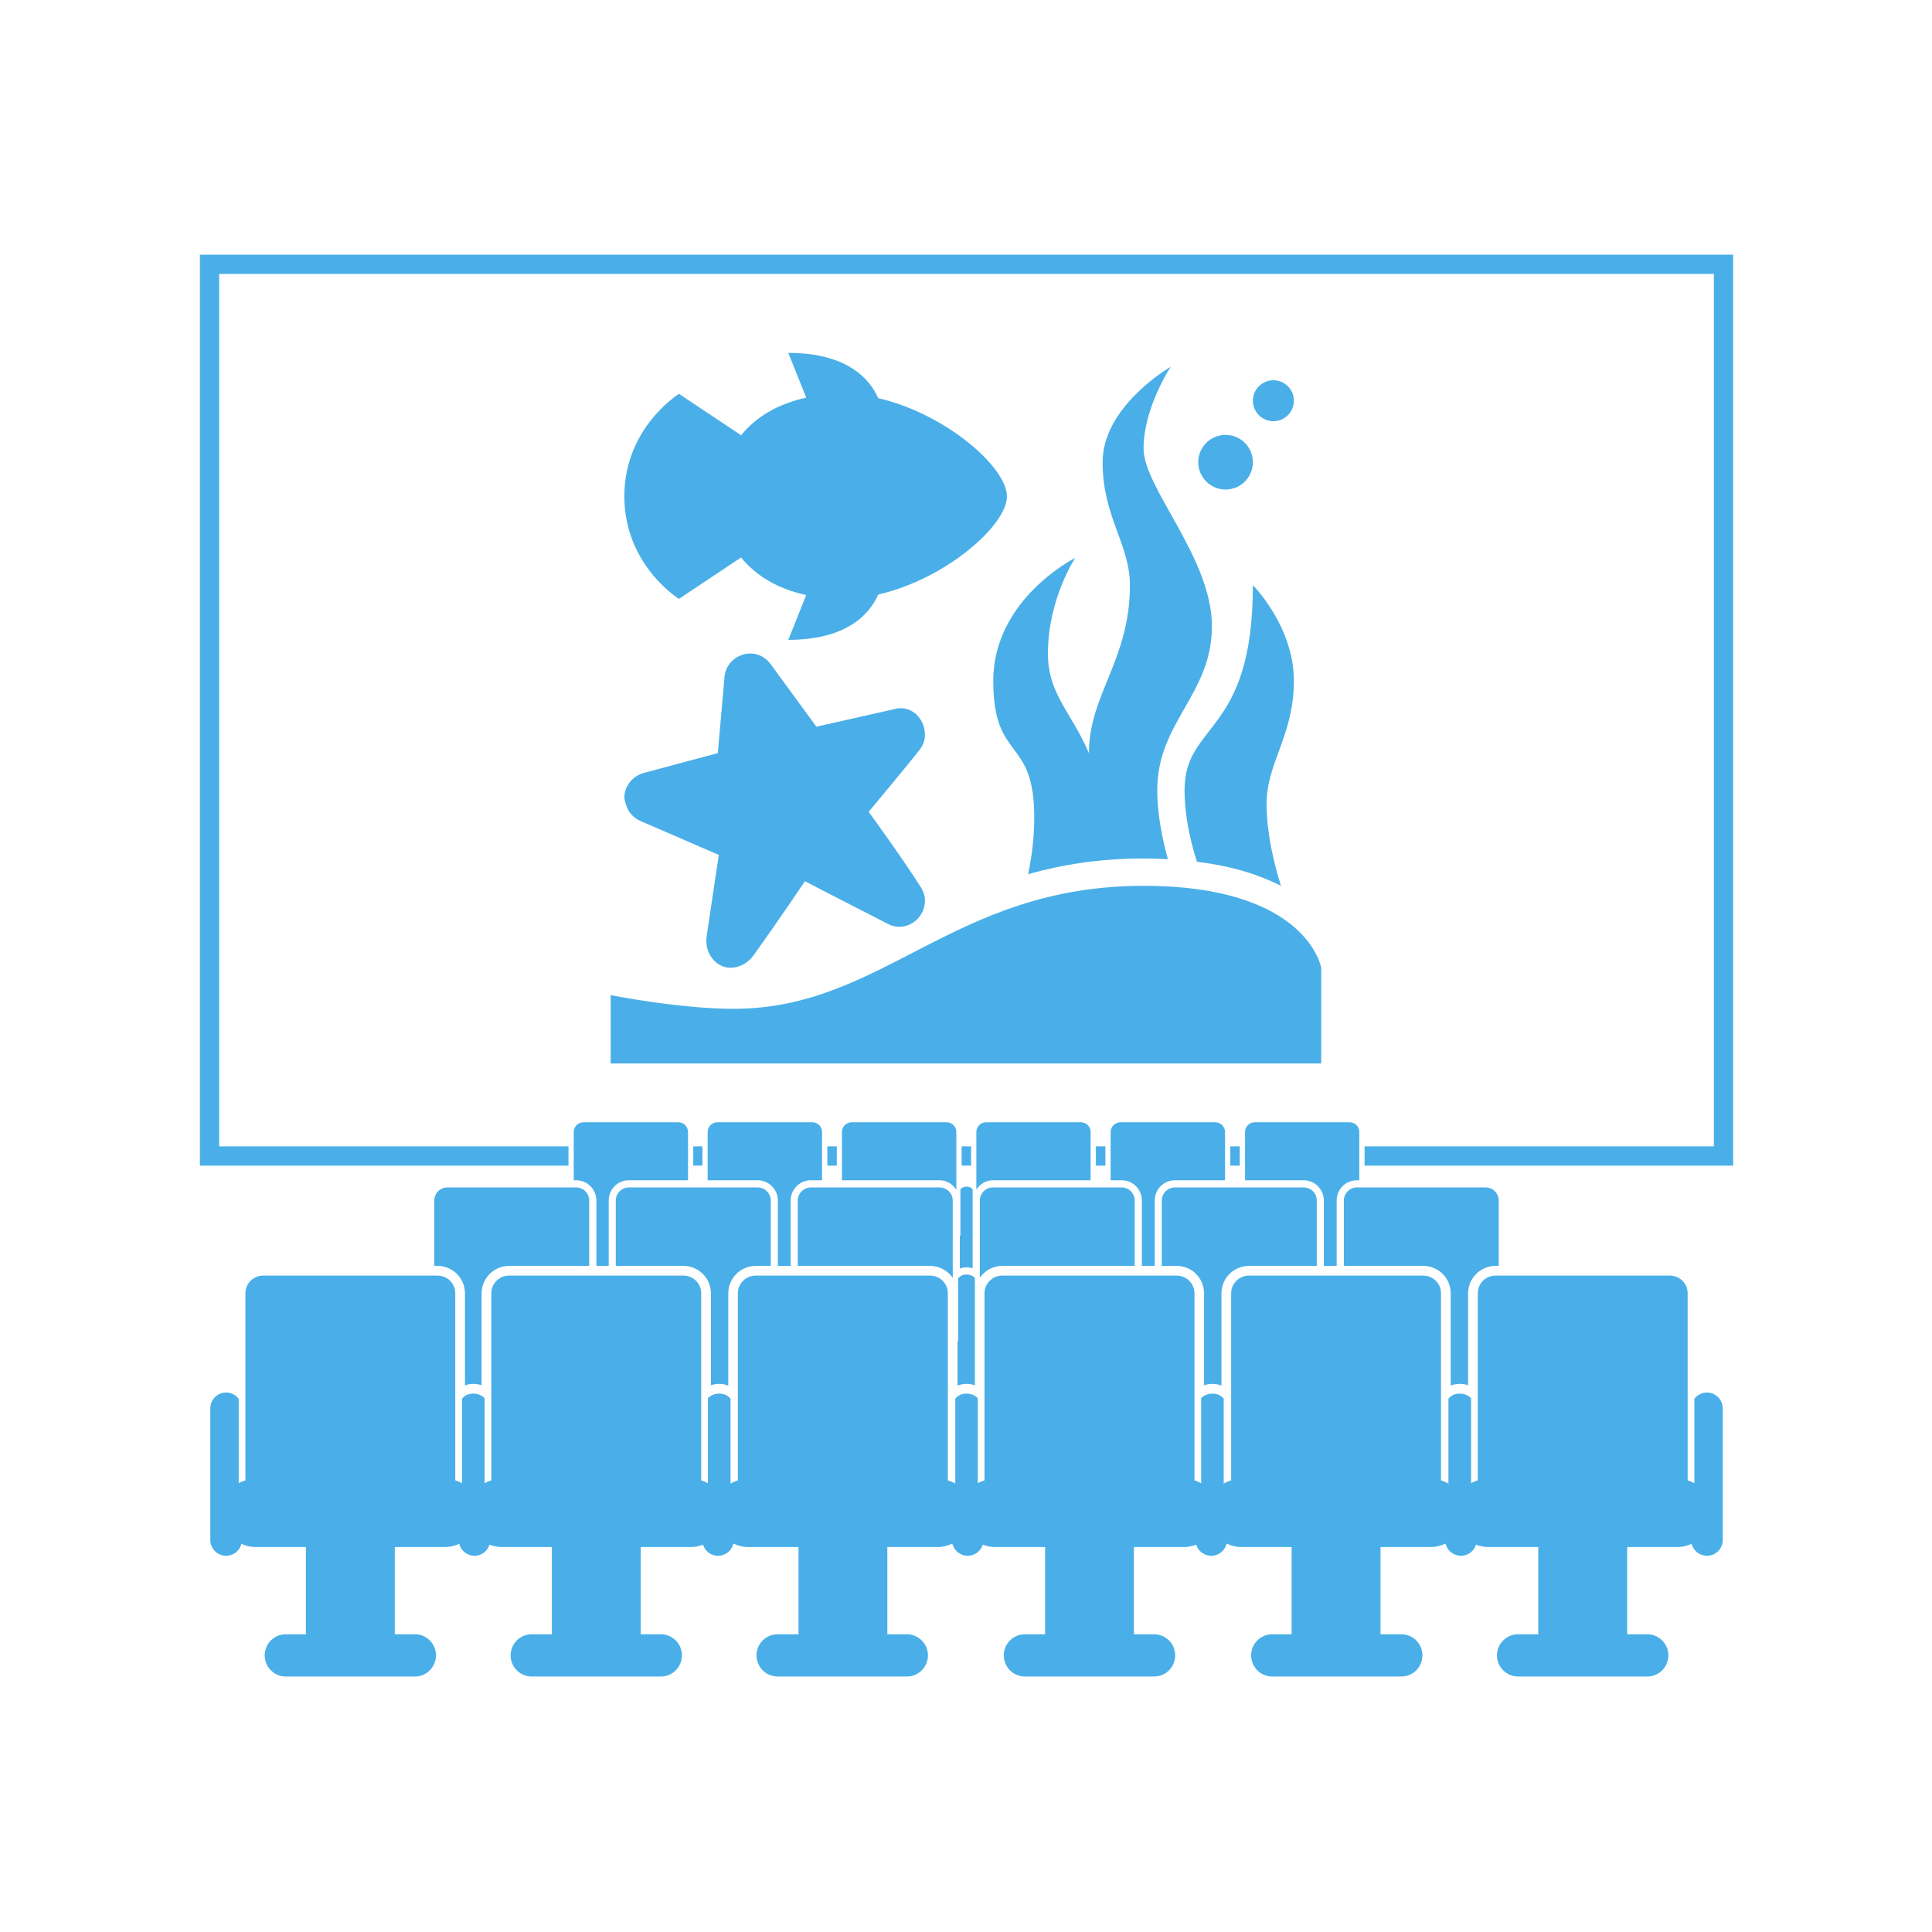 <svg xmlns="http://www.w3.org/2000/svg" xmlns:xlink="http://www.w3.org/1999/xlink" width="600" zoomAndPan="magnify" viewBox="0 0 450 450" height="600" preserveAspectRatio="xMidYMid meet" version="1.0"><defs><clipPath id="b848437086"><path d="M 46 59.285 L 404 59.285 L 404 272 L 46 272 Z M 46 59.285 " clip-rule="nonzero"/></clipPath><clipPath id="14b143617a"><path d="M 48 297 L 402 297 L 402 390.496 L 48 390.496 Z M 48 297 " clip-rule="nonzero"/></clipPath><clipPath id="34e8325e81"><path d="M 142.246 206 L 307.996 206 L 307.996 247.957 L 142.246 247.957 Z M 142.246 206 " clip-rule="nonzero"/></clipPath><clipPath id="9f6dcc56bd"><path d="M 145 82.207 L 235 82.207 L 235 150 L 145 150 Z M 145 82.207 " clip-rule="nonzero"/></clipPath></defs><path fill="#4aafe8" d="M 255.258 267.008 L 255.258 271.5 L 257.461 271.5 L 257.461 267.008 L 255.258 267.008 " fill-opacity="1" fill-rule="nonzero"/><path fill="#4aafe8" d="M 286.562 267.008 L 286.562 271.5 L 288.766 271.5 L 288.766 267.008 L 286.562 267.008 " fill-opacity="1" fill-rule="nonzero"/><path fill="#4aafe8" d="M 161.48 267.008 L 161.48 271.5 L 163.602 271.5 L 163.602 267.008 L 161.48 267.008 " fill-opacity="1" fill-rule="nonzero"/><path fill="#4aafe8" d="M 192.703 267.008 L 192.703 271.5 L 194.906 271.5 L 194.906 267.008 L 192.703 267.008 " fill-opacity="1" fill-rule="nonzero"/><g clip-path="url(#b848437086)"><path fill="#4aafe8" d="M 46.559 59.312 L 46.559 271.5 L 132.41 271.5 L 132.41 267.008 L 51.051 267.008 L 51.051 63.805 L 399.195 63.805 L 399.195 267.008 L 317.836 267.008 L 317.836 271.5 L 403.688 271.5 L 403.688 59.312 L 46.559 59.312 " fill-opacity="1" fill-rule="nonzero"/></g><path fill="#4aafe8" d="M 226.184 267.008 L 223.98 267.008 L 223.98 271.5 L 226.184 271.5 L 226.184 267.008 " fill-opacity="1" fill-rule="nonzero"/><path fill="#4aafe8" d="M 251.797 261.398 L 229.672 261.398 C 228.414 261.398 227.41 262.434 227.41 263.66 L 227.41 277.082 C 228.246 275.797 229.645 274.902 231.262 274.902 L 254.027 274.902 L 254.027 263.66 C 254.027 262.434 253.023 261.398 251.797 261.398 " fill-opacity="1" fill-rule="nonzero"/><path fill="#4aafe8" d="M 283.074 261.398 L 260.949 261.398 C 259.719 261.398 258.688 262.434 258.688 263.66 L 258.688 274.902 L 261.254 274.902 C 263.848 274.902 265.969 277.023 265.969 279.621 L 265.969 294.852 L 268.957 294.852 L 268.957 279.621 C 268.957 277.023 271.047 274.902 273.672 274.902 L 285.332 274.902 L 285.332 263.66 C 285.332 262.434 284.328 261.398 283.074 261.398 " fill-opacity="1" fill-rule="nonzero"/><path fill="#4aafe8" d="M 222.75 277.137 L 222.75 263.66 C 222.75 262.434 221.746 261.398 220.492 261.398 L 198.367 261.398 C 197.137 261.398 196.105 262.434 196.105 263.66 L 196.105 274.902 L 218.844 274.902 C 220.52 274.902 221.914 275.824 222.75 277.137 " fill-opacity="1" fill-rule="nonzero"/><path fill="#4aafe8" d="M 189.215 261.398 L 167.09 261.398 C 165.832 261.398 164.828 262.434 164.828 263.66 L 164.828 274.902 L 176.465 274.902 C 179.059 274.902 181.18 277.023 181.18 279.621 L 181.18 294.852 L 184.164 294.852 L 184.164 279.621 C 184.164 277.023 186.285 274.902 188.879 274.902 L 191.473 274.902 L 191.473 263.66 C 191.473 262.434 190.469 261.398 189.215 261.398 " fill-opacity="1" fill-rule="nonzero"/><path fill="#4aafe8" d="M 314.352 261.398 L 292.227 261.398 C 290.996 261.398 289.992 262.434 289.992 263.66 L 289.992 274.902 L 303.637 274.902 C 306.23 274.902 308.352 277.023 308.352 279.621 L 308.352 294.852 L 311.336 294.852 L 311.336 279.621 C 311.336 277.023 313.457 274.902 316.051 274.902 L 316.609 274.902 L 316.609 263.66 C 316.609 262.434 315.605 261.398 314.352 261.398 " fill-opacity="1" fill-rule="nonzero"/><path fill="#4aafe8" d="M 158.02 261.398 L 135.895 261.398 C 134.641 261.398 133.637 262.434 133.637 263.66 L 133.637 274.902 L 134.195 274.902 C 136.789 274.902 138.91 277.023 138.91 279.621 L 138.91 294.852 L 141.781 294.852 L 141.781 279.621 C 141.781 277.023 143.875 274.902 146.469 274.902 L 160.254 274.902 L 160.254 263.66 C 160.254 262.434 159.25 261.398 158.02 261.398 " fill-opacity="1" fill-rule="nonzero"/><path fill="#4aafe8" d="M 223.699 287.793 C 223.645 287.793 223.617 287.766 223.562 287.738 L 223.562 295.469 C 224.035 295.301 224.566 295.188 225.094 295.188 C 225.598 295.188 226.098 295.273 226.547 295.41 L 226.547 276.969 C 226.184 276.578 225.652 276.383 225.121 276.383 C 224.566 276.383 224.035 276.578 223.699 277.023 L 223.699 287.793 " fill-opacity="1" fill-rule="nonzero"/><path fill="#4aafe8" d="M 101.16 279.621 L 101.16 294.852 L 101.914 294.852 C 105.43 294.852 108.301 297.727 108.301 301.242 L 108.301 322.672 C 108.914 322.445 109.559 322.336 110.227 322.336 C 110.898 322.336 111.566 322.445 112.18 322.641 L 112.18 301.242 C 112.18 297.727 115.055 294.852 118.57 294.852 L 137.234 294.852 L 137.234 279.621 C 137.234 277.945 135.867 276.578 134.195 276.578 L 104.199 276.578 C 102.527 276.578 101.16 277.945 101.16 279.621 " fill-opacity="1" fill-rule="nonzero"/><path fill="#4aafe8" d="M 223.172 312.32 C 223.141 312.293 223.086 312.293 223.031 312.262 L 223.031 322.727 C 223.672 322.477 224.371 322.336 225.094 322.336 C 225.793 322.336 226.434 322.445 227.074 322.641 L 227.074 297.645 C 226.574 297.113 225.82 296.863 225.094 296.863 C 224.371 296.863 223.645 297.141 223.172 297.754 L 223.172 312.32 " fill-opacity="1" fill-rule="nonzero"/><path fill="#4aafe8" d="M 339.992 322.336 C 340.66 322.336 341.332 322.445 341.945 322.641 L 341.945 301.242 C 341.945 297.727 344.816 294.852 348.332 294.852 L 349.086 294.852 L 349.086 279.621 C 349.086 277.945 347.719 276.578 346.047 276.578 L 316.051 276.578 C 314.379 276.578 313.012 277.945 313.012 279.621 L 313.012 294.852 L 331.508 294.852 C 335.051 294.852 337.898 297.727 337.898 301.242 L 337.898 322.727 C 338.539 322.477 339.238 322.336 339.992 322.336 " fill-opacity="1" fill-rule="nonzero"/><path fill="#4aafe8" d="M 228.219 279.621 L 228.219 297.617 C 229.363 295.941 231.289 294.852 233.438 294.852 L 264.297 294.852 L 264.297 279.621 C 264.297 277.945 262.93 276.578 261.254 276.578 L 231.262 276.578 C 229.586 276.578 228.219 277.945 228.219 279.621 " fill-opacity="1" fill-rule="nonzero"/><path fill="#4aafe8" d="M 143.43 279.621 L 143.43 294.852 L 159.191 294.852 C 162.707 294.852 165.582 297.727 165.582 301.242 L 165.582 322.641 C 166.195 322.445 166.867 322.336 167.535 322.336 C 168.289 322.336 168.988 322.477 169.629 322.727 L 169.629 301.242 C 169.629 297.727 172.504 294.852 176.016 294.852 L 179.531 294.852 L 179.531 279.621 C 179.531 277.945 178.137 276.578 176.465 276.578 L 146.469 276.578 C 144.797 276.578 143.43 277.945 143.43 279.621 " fill-opacity="1" fill-rule="nonzero"/><path fill="#4aafe8" d="M 270.602 279.621 L 270.602 294.852 L 274.062 294.852 C 277.605 294.852 280.449 297.727 280.449 301.242 L 280.449 322.641 C 281.094 322.445 281.734 322.336 282.43 322.336 C 283.156 322.336 283.855 322.477 284.496 322.727 L 284.496 301.242 C 284.496 297.727 287.371 294.852 290.887 294.852 L 306.707 294.852 L 306.707 279.621 C 306.707 277.945 305.34 276.578 303.637 276.578 L 273.672 276.578 C 271.969 276.578 270.602 277.945 270.602 279.621 " fill-opacity="1" fill-rule="nonzero"/><path fill="#4aafe8" d="M 185.812 279.621 L 185.812 294.852 L 216.641 294.852 C 218.816 294.852 220.77 295.969 221.914 297.645 L 221.914 279.621 C 221.914 277.945 220.547 276.578 218.844 276.578 L 188.879 276.578 C 187.207 276.578 185.812 277.945 185.812 279.621 " fill-opacity="1" fill-rule="nonzero"/><g clip-path="url(#14b143617a)"><path fill="#4aafe8" d="M 397.578 324.344 C 396.379 324.344 395.348 324.93 394.648 325.797 L 394.648 345.465 C 394.176 345.188 393.645 344.965 393.086 344.797 L 393.086 301.242 C 393.086 298.953 391.246 297.113 388.957 297.113 L 348.332 297.113 C 346.047 297.113 344.203 298.953 344.203 301.242 L 344.203 344.797 C 343.645 344.965 343.117 345.188 342.641 345.465 L 342.641 325.656 C 341.945 324.957 340.969 324.594 339.992 324.594 C 338.988 324.594 338.012 324.957 337.367 325.797 L 337.367 345.551 C 336.84 345.242 336.254 344.992 335.637 344.797 L 335.637 301.242 C 335.637 298.953 333.797 297.113 331.508 297.113 L 290.887 297.113 C 288.625 297.113 286.758 298.953 286.758 301.242 L 286.758 344.797 C 286.141 344.992 285.586 345.242 285.027 345.551 L 285.027 325.797 C 284.383 324.957 283.406 324.594 282.43 324.594 C 281.453 324.594 280.449 324.957 279.781 325.656 L 279.781 345.465 C 279.277 345.188 278.777 344.965 278.219 344.797 L 278.219 301.242 C 278.219 298.953 276.348 297.113 274.062 297.113 L 233.438 297.113 C 231.176 297.113 229.309 298.953 229.309 301.242 L 229.309 344.797 C 228.777 344.965 228.246 345.188 227.746 345.465 L 227.746 325.656 C 227.074 324.957 226.098 324.594 225.094 324.594 C 224.117 324.594 223.141 324.957 222.5 325.797 L 222.5 345.551 C 221.969 345.242 221.383 344.992 220.77 344.797 L 220.77 301.242 C 220.77 298.953 218.93 297.113 216.641 297.113 L 176.016 297.113 C 173.73 297.113 171.859 298.953 171.859 301.242 L 171.859 344.797 C 171.273 344.992 170.688 345.242 170.16 345.551 L 170.16 325.797 C 169.516 324.957 168.539 324.594 167.535 324.594 C 166.559 324.594 165.582 324.957 164.887 325.656 L 164.887 345.465 C 164.41 345.188 163.879 344.965 163.324 344.797 L 163.324 301.242 C 163.324 298.953 161.48 297.113 159.191 297.113 L 118.57 297.113 C 116.281 297.113 114.441 298.953 114.441 301.242 L 114.441 344.797 C 113.883 344.965 113.352 345.188 112.879 345.465 L 112.879 325.656 C 112.18 324.957 111.203 324.594 110.227 324.594 C 109.223 324.594 108.246 324.957 107.605 325.797 L 107.605 345.465 C 107.129 345.188 106.602 344.965 106.043 344.797 L 106.043 301.242 C 106.043 298.953 104.199 297.113 101.914 297.113 L 61.289 297.113 C 59 297.113 57.16 298.953 57.16 301.242 L 57.16 344.797 C 56.602 344.965 56.07 345.188 55.598 345.465 L 55.598 325.797 C 54.898 324.93 53.867 324.344 52.668 324.344 C 50.633 324.344 48.984 326.02 48.984 328.027 L 48.984 358.691 C 48.984 360.727 50.633 362.375 52.668 362.375 C 54.398 362.375 55.848 361.172 56.238 359.582 C 57.242 360.059 58.359 360.336 59.559 360.336 L 71.25 360.336 L 71.25 380.648 L 66.562 380.648 C 63.855 380.648 61.652 382.852 61.652 385.559 C 61.652 388.293 63.855 390.496 66.562 390.496 L 96.641 390.496 C 99.348 390.496 101.551 388.293 101.551 385.559 C 101.551 382.852 99.348 380.648 96.641 380.648 L 91.953 380.648 L 91.953 360.336 L 103.641 360.336 C 104.844 360.336 105.957 360.059 106.961 359.582 C 107.352 361.172 108.805 362.375 110.535 362.375 C 112.18 362.375 113.547 361.285 114.023 359.777 C 114.914 360.113 115.836 360.336 116.84 360.336 L 128.531 360.336 L 128.531 380.648 L 123.844 380.648 C 121.137 380.648 118.934 382.852 118.934 385.559 C 118.934 388.293 121.137 390.496 123.844 390.496 L 153.922 390.496 C 156.625 390.496 158.832 388.293 158.832 385.559 C 158.832 382.852 156.625 380.648 153.922 380.648 L 149.234 380.648 L 149.234 360.336 L 160.949 360.336 C 161.926 360.336 162.875 360.113 163.742 359.777 C 164.215 361.285 165.582 362.375 167.23 362.375 C 168.988 362.375 170.465 361.145 170.828 359.527 C 171.887 360.031 173.031 360.336 174.258 360.336 L 185.977 360.336 L 185.977 380.648 L 181.125 380.648 C 178.418 380.648 176.211 382.852 176.211 385.559 C 176.211 388.293 178.418 390.496 181.125 390.496 L 211.199 390.496 C 213.906 390.496 216.141 388.293 216.141 385.559 C 216.141 382.852 213.906 380.648 211.199 380.648 L 206.68 380.648 L 206.68 360.336 L 218.371 360.336 C 219.598 360.336 220.77 360.031 221.805 359.527 C 222.195 361.145 223.672 362.375 225.402 362.375 C 227.047 362.375 228.441 361.285 228.918 359.777 C 229.781 360.113 230.73 360.336 231.707 360.336 L 243.426 360.336 L 243.426 380.648 L 238.738 380.648 C 236.004 380.648 233.801 382.852 233.801 385.559 C 233.801 388.293 236.004 390.496 238.738 390.496 L 268.789 390.496 C 271.523 390.496 273.727 388.293 273.727 385.559 C 273.727 382.852 271.523 380.648 268.789 380.648 L 264.102 380.648 L 264.102 360.336 L 275.82 360.336 C 276.797 360.336 277.742 360.113 278.609 359.777 C 279.082 361.285 280.477 362.375 282.125 362.375 C 283.855 362.375 285.332 361.145 285.723 359.527 C 286.758 360.031 287.898 360.336 289.156 360.336 L 300.848 360.336 L 300.848 380.648 L 296.324 380.648 C 293.621 380.648 291.414 382.852 291.414 385.559 C 291.414 388.293 293.621 390.496 296.324 390.496 L 326.402 390.496 C 329.109 390.496 331.312 388.293 331.312 385.559 C 331.312 382.852 329.109 380.648 326.402 380.648 L 321.547 380.648 L 321.547 360.336 L 333.266 360.336 C 334.496 360.336 335.637 360.031 336.699 359.527 C 337.062 361.145 338.539 362.375 340.297 362.375 C 341.945 362.375 343.312 361.285 343.785 359.777 C 344.652 360.113 345.598 360.336 346.602 360.336 L 358.293 360.336 L 358.293 380.648 L 353.605 380.648 C 350.898 380.648 348.668 382.852 348.668 385.559 C 348.668 388.293 350.898 390.496 353.605 390.496 L 383.684 390.496 C 386.391 390.496 388.594 388.293 388.594 385.559 C 388.594 382.852 386.391 380.648 383.684 380.648 L 378.996 380.648 L 378.996 360.336 L 390.688 360.336 C 391.887 360.336 393.004 360.059 394.008 359.582 C 394.398 361.172 395.848 362.375 397.578 362.375 C 399.613 362.375 401.262 360.727 401.262 358.691 L 401.262 328.027 C 401.262 326.02 399.613 324.344 397.578 324.344 " fill-opacity="1" fill-rule="nonzero"/></g><g clip-path="url(#34e8325e81)"><path fill="#4aafe8" d="M 142.234 247.699 L 142.234 231.785 C 142.234 231.785 158.148 234.969 170.879 234.969 C 205.891 234.969 221.805 206.324 266.359 206.324 C 304.551 206.324 307.738 225.418 307.738 225.418 L 307.738 247.699 Z M 142.234 247.699 " fill-opacity="1" fill-rule="nonzero"/></g><path fill="#4aafe8" d="M 269.547 184.043 C 269.547 189.324 270.594 194.961 272.027 200.117 C 270.215 200.02 268.332 199.957 266.359 199.957 C 256.145 199.957 247.328 201.391 239.465 203.617 C 240.328 199.543 240.898 195.059 240.898 190.41 C 240.898 171.316 231.352 177.68 231.352 158.586 C 231.352 139.488 250.445 129.941 250.445 129.941 C 250.445 129.941 244.082 139.488 244.082 152.219 C 244.082 161.738 249.617 165.938 253.629 175.422 C 253.629 161.77 263.18 153.75 263.18 136.309 C 263.18 126.758 256.816 120.395 256.816 107.664 C 256.816 94.934 271.742 85.988 272.695 85.414 C 272.25 86.086 266.359 95.285 266.359 104.48 C 266.359 113.68 282.277 129.941 282.277 145.859 C 282.277 161.773 269.547 168.137 269.547 184.051 Z M 269.547 184.043 " fill-opacity="1" fill-rule="nonzero"/><path fill="#4aafe8" d="M 295.008 187.227 C 295.008 193.559 296.504 200.371 298.348 206.324 C 293.477 203.84 287.145 201.738 278.805 200.723 C 277.18 195.695 275.906 189.867 275.906 184.047 C 275.906 168.133 291.82 171.316 291.82 136.305 C 291.82 136.305 301.371 145.855 301.371 158.586 C 301.371 171.316 295.008 177.68 295.008 187.23 Z M 295.008 187.227 " fill-opacity="1" fill-rule="nonzero"/><path fill="#4aafe8" d="M 187.484 205.25 C 187.484 205.25 192.465 207.867 206.844 215.219 C 207.633 215.621 208.508 215.871 209.422 215.871 C 212.73 215.871 215.438 213.09 215.438 209.805 C 215.438 208.758 215.121 207.684 214.539 206.75 C 210.602 200.469 202.332 189.078 202.332 189.078 C 202.332 189.078 211.426 178.219 214.309 174.484 C 215.02 173.566 215.438 172.418 215.438 171.23 C 215.438 167.73 212.953 164.945 209.738 164.945 C 209.156 164.945 208.559 165.09 207.973 165.246 L 190.152 169.262 L 179.477 154.656 C 178.391 153.168 176.656 152.215 174.797 152.215 C 171.781 152.215 169.098 154.445 168.766 157.527 L 167.195 175.41 L 149.977 180.023 C 147.34 180.73 145.453 183.102 145.426 185.699 C 145.418 186.227 145.629 186.766 145.77 187.305 C 146.254 189.105 147.516 190.492 149.098 191.191 L 167.43 199.129 C 167.43 199.129 165.605 211.094 164.746 217.047 C 164.641 217.75 164.52 218.523 164.52 219.16 C 164.52 222.496 166.969 225.414 170.191 225.414 C 172.023 225.414 174.141 224.418 175.418 222.645 C 181.477 214.227 187.492 205.246 187.492 205.246 Z M 187.484 205.25 " fill-opacity="1" fill-rule="nonzero"/><g clip-path="url(#9f6dcc56bd)"><path fill="#4aafe8" d="M 234.535 115.613 C 234.535 108.836 220.207 96.32 204.559 92.746 C 202.496 88.129 197.219 82.195 183.613 82.195 L 187.785 92.629 C 181.109 94.062 176.004 97.191 172.613 101.383 L 158.152 91.742 C 158.152 91.742 145.422 99.566 145.422 115.613 C 145.422 131.66 158.152 139.484 158.152 139.484 L 172.613 129.844 C 176.004 134.039 181.109 137.164 187.785 138.598 L 183.613 149.031 C 197.219 149.031 202.5 143.102 204.559 138.48 C 220.207 134.91 234.535 122.395 234.535 115.613 Z M 234.535 115.613 " fill-opacity="1" fill-rule="nonzero"/></g><path fill="#4aafe8" d="M 291.82 107.656 C 291.82 108.074 291.781 108.488 291.699 108.898 C 291.617 109.309 291.496 109.707 291.336 110.094 C 291.176 110.477 290.98 110.844 290.75 111.191 C 290.516 111.539 290.254 111.863 289.957 112.156 C 289.664 112.453 289.34 112.715 288.992 112.949 C 288.645 113.18 288.277 113.379 287.895 113.539 C 287.508 113.695 287.109 113.816 286.699 113.898 C 286.289 113.98 285.875 114.023 285.457 114.023 C 285.039 114.023 284.625 113.98 284.215 113.898 C 283.805 113.816 283.406 113.695 283.02 113.539 C 282.633 113.379 282.27 113.18 281.922 112.949 C 281.574 112.715 281.25 112.453 280.957 112.156 C 280.66 111.863 280.395 111.539 280.164 111.191 C 279.934 110.844 279.734 110.477 279.574 110.094 C 279.414 109.707 279.297 109.309 279.215 108.898 C 279.133 108.488 279.09 108.074 279.09 107.656 C 279.09 107.238 279.133 106.824 279.215 106.414 C 279.297 106.004 279.414 105.605 279.574 105.219 C 279.734 104.836 279.934 104.469 280.164 104.121 C 280.395 103.773 280.66 103.449 280.957 103.156 C 281.25 102.859 281.574 102.598 281.922 102.363 C 282.27 102.133 282.633 101.938 283.02 101.777 C 283.406 101.617 283.805 101.496 284.215 101.414 C 284.625 101.332 285.039 101.293 285.457 101.293 C 285.875 101.293 286.289 101.332 286.699 101.414 C 287.109 101.496 287.508 101.617 287.895 101.777 C 288.277 101.938 288.645 102.133 288.992 102.363 C 289.34 102.598 289.664 102.859 289.957 103.156 C 290.254 103.449 290.516 103.773 290.75 104.121 C 290.98 104.469 291.176 104.836 291.336 105.219 C 291.496 105.605 291.617 106.004 291.699 106.414 C 291.781 106.824 291.82 107.238 291.82 107.656 Z M 291.82 107.656 " fill-opacity="1" fill-rule="nonzero"/><path fill="#4aafe8" d="M 301.371 93.336 C 301.371 93.652 301.34 93.961 301.281 94.27 C 301.219 94.574 301.129 94.875 301.008 95.164 C 300.887 95.453 300.742 95.727 300.566 95.988 C 300.395 96.25 300.195 96.492 299.973 96.711 C 299.75 96.934 299.512 97.133 299.25 97.305 C 298.988 97.48 298.715 97.625 298.426 97.746 C 298.137 97.867 297.836 97.957 297.531 98.02 C 297.223 98.078 296.91 98.109 296.598 98.109 C 296.285 98.109 295.977 98.078 295.668 98.02 C 295.359 97.957 295.062 97.867 294.773 97.746 C 294.48 97.625 294.207 97.48 293.945 97.305 C 293.688 97.133 293.445 96.934 293.223 96.711 C 293 96.492 292.805 96.25 292.629 95.988 C 292.457 95.727 292.309 95.453 292.188 95.164 C 292.07 94.875 291.977 94.574 291.918 94.27 C 291.855 93.961 291.824 93.652 291.824 93.336 C 291.824 93.023 291.855 92.715 291.918 92.406 C 291.977 92.098 292.07 91.801 292.188 91.512 C 292.309 91.223 292.457 90.945 292.629 90.684 C 292.805 90.426 293 90.184 293.223 89.961 C 293.445 89.742 293.688 89.543 293.945 89.367 C 294.207 89.195 294.48 89.047 294.773 88.926 C 295.062 88.809 295.359 88.715 295.668 88.656 C 295.977 88.594 296.285 88.562 296.598 88.562 C 296.91 88.562 297.223 88.594 297.531 88.656 C 297.836 88.715 298.137 88.809 298.426 88.926 C 298.715 89.047 298.988 89.195 299.25 89.367 C 299.512 89.543 299.75 89.742 299.973 89.961 C 300.195 90.184 300.395 90.426 300.566 90.684 C 300.742 90.945 300.887 91.223 301.008 91.512 C 301.129 91.801 301.219 92.098 301.281 92.406 C 301.34 92.715 301.371 93.023 301.371 93.336 Z M 301.371 93.336 " fill-opacity="1" fill-rule="nonzero"/></svg>